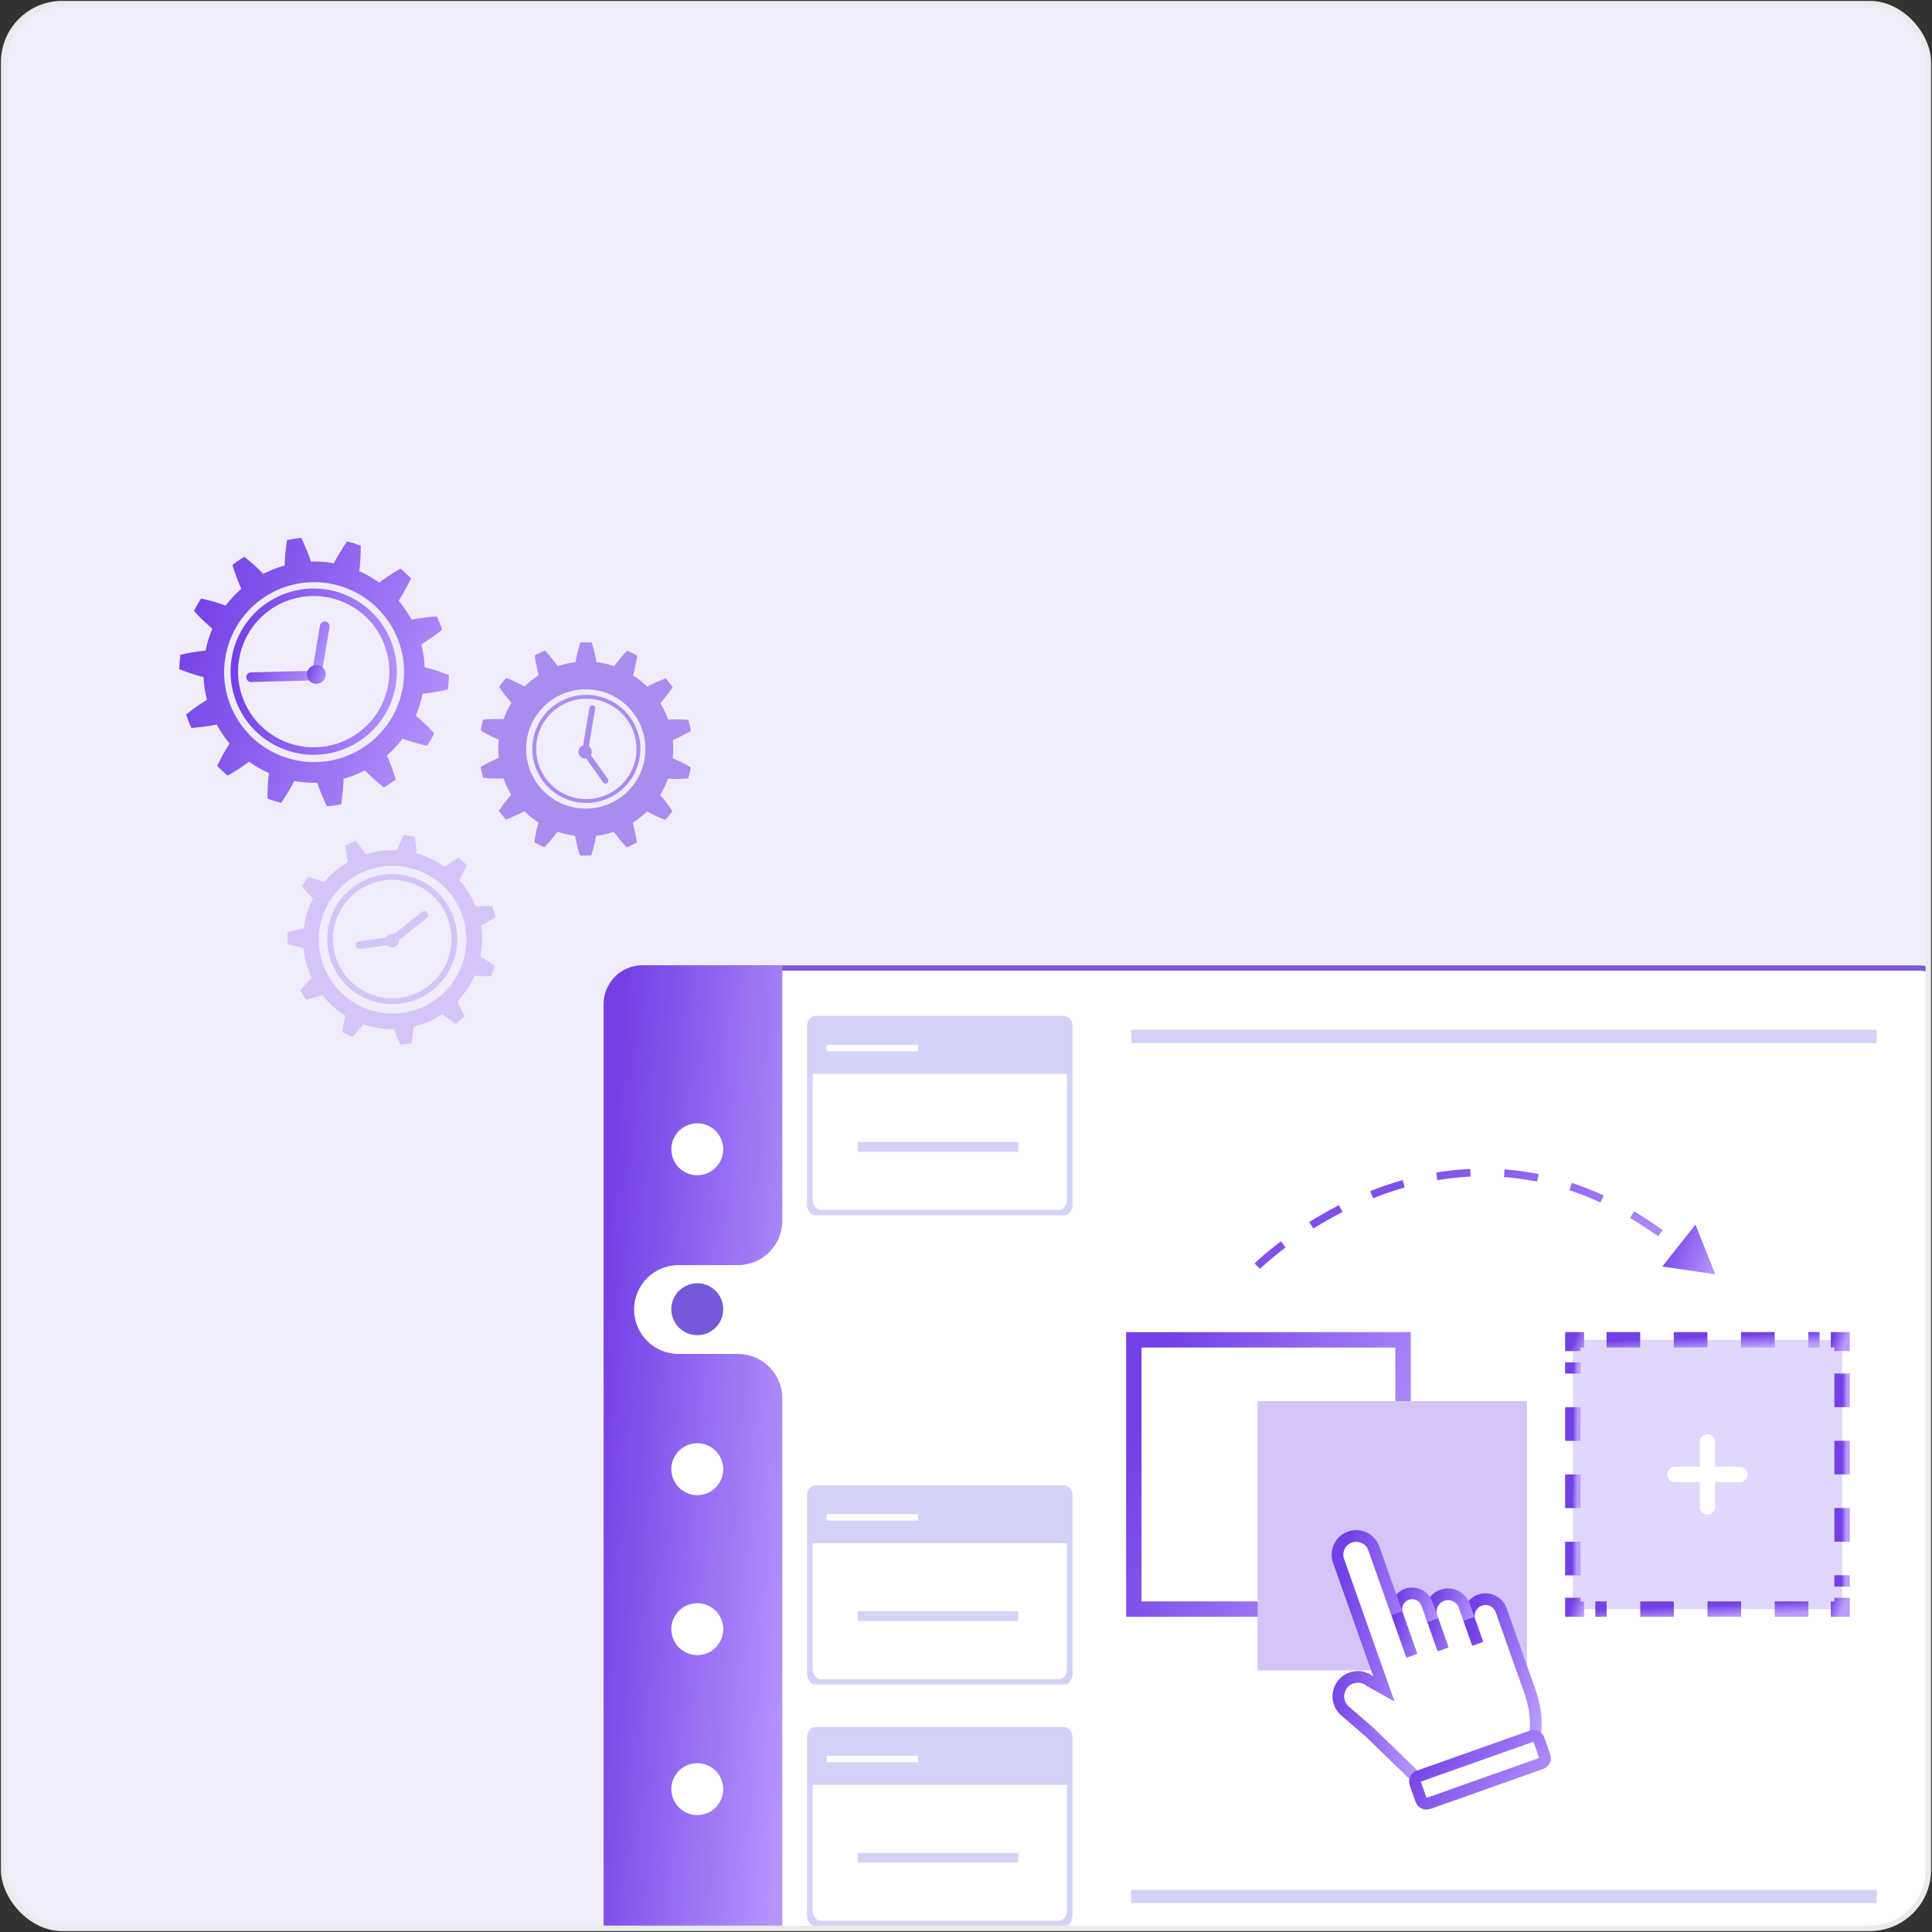 <svg width="528" height="528" viewBox="0 0 528 528" fill="none" xmlns="http://www.w3.org/2000/svg">
<rect x="0" y="0" width="528" height="528" fill="#333333" stroke="none"/>
<g clip-path="url(#clip0_20739_20466)">
<rect x="1" y="1" width="526" height="526" rx="16" fill="#F1ECFC"/>
<path d="M542.002 282.171V538.122C542.002 543.956 537.273 548.685 531.44 548.685H182.63C176.809 548.685 172.079 543.957 172.079 538.122V282.171C172.079 276.337 176.808 271.607 182.63 271.607H531.439C537.272 271.608 542.002 276.337 542.002 282.171Z" fill="#D4C4F7"/>
<path d="M175.553 540.191C170.131 540.191 165.72 535.773 165.72 530.342V274.396C165.72 268.965 170.131 264.547 175.553 264.547H524.376C529.799 264.547 534.211 268.965 534.211 274.396V530.342C534.211 535.773 529.799 540.191 524.376 540.191H175.553Z" fill="white"/>
<path d="M524.378 265.267C529.405 265.267 533.495 269.363 533.495 274.398V530.344C533.495 535.379 529.405 539.475 524.378 539.475H175.555C170.528 539.475 166.438 535.379 166.438 530.344V274.398C166.438 269.363 170.528 265.267 175.555 265.267H524.378ZM524.378 263.83H175.555C169.737 263.83 165.002 268.566 165.002 274.398V530.344C165.002 536.176 169.737 540.912 175.555 540.912H524.378C530.209 540.912 534.931 536.176 534.931 530.344V274.398C534.931 268.565 530.209 263.83 524.378 263.83Z" fill="#7659D8"/>
<path d="M527.85 301.998H172.088V532.654H527.85V301.998Z" fill="white"/>
<path d="M512.186 474.057H339.607C336.544 474.057 334.062 471.574 334.062 468.512V400.912C334.062 397.849 336.545 395.367 339.607 395.367H512.186C515.249 395.367 517.731 397.85 517.731 400.912V468.512C517.731 471.575 515.249 474.057 512.186 474.057Z" fill="white"/>
<path d="M173.291 357.884C173.291 364.59 178.727 370.025 185.432 370.025H201.664C208.37 370.025 213.805 375.462 213.805 382.167V540.909H175.568C169.732 540.909 165 536.177 165 530.341V274.396C165 268.56 169.732 263.828 175.568 263.828H213.806V333.601C213.806 340.307 208.37 345.742 201.665 345.742H185.433C178.727 345.742 173.291 351.179 173.291 357.884Z" fill="url(#paint0_linear_20739_20466)"/>
<path d="M190.562 321.182C186.643 321.182 183.467 318.006 183.467 314.087C183.467 310.169 186.643 306.992 190.562 306.992C194.481 306.992 197.657 310.169 197.657 314.087C197.657 318.006 194.481 321.182 190.562 321.182Z" fill="white"/>
<path d="M190.562 364.895C186.643 364.895 183.467 361.719 183.467 357.8C183.467 353.881 186.643 350.705 190.562 350.705C194.481 350.705 197.657 353.881 197.657 357.8C197.657 361.718 194.481 364.895 190.562 364.895Z" fill="#7659D8"/>
<path d="M190.562 408.616C186.643 408.616 183.467 405.44 183.467 401.521C183.467 397.602 186.643 394.426 190.562 394.426C194.481 394.426 197.657 397.602 197.657 401.521C197.657 405.44 194.481 408.616 190.562 408.616Z" fill="white"/>
<path d="M190.562 452.331C186.643 452.331 183.467 449.154 183.467 445.236C183.467 441.317 186.643 438.141 190.562 438.141C194.481 438.141 197.657 441.317 197.657 445.236C197.657 449.154 194.481 452.331 190.562 452.331Z" fill="white"/>
<path d="M190.562 496.049C186.643 496.049 183.467 492.873 183.467 488.954C183.467 485.036 186.643 481.859 190.562 481.859C194.481 481.859 197.657 485.036 197.657 488.954C197.657 492.873 194.481 496.049 190.562 496.049Z" fill="white"/>
<path d="M383.452 366.168H309.864V439.756H383.452V366.168Z" stroke="url(#paint1_linear_20739_20466)" stroke-width="4.213" stroke-miterlimit="10"/>
<path d="M417.291 382.9H343.703V456.488H417.291V382.9Z" fill="#D4C4F7"/>
<path d="M503.432 366.168H429.844V439.756H503.432V366.168Z" fill="#E1D7FA"/>
<path d="M503.427 436.658V439.748H500.338" stroke="url(#paint2_linear_20739_20466)" stroke-width="4.213" stroke-miterlimit="10"/>
<path d="M494.212 439.748H435.994" stroke="url(#paint3_linear_20739_20466)" stroke-width="4.213" stroke-miterlimit="10" stroke-dasharray="9.19 9.19"/>
<path d="M432.93 439.748H429.841V436.658" stroke="url(#paint4_linear_20739_20466)" stroke-width="4.213" stroke-miterlimit="10"/>
<path d="M429.841 430.531V372.314" stroke="url(#paint5_linear_20739_20466)" stroke-width="4.213" stroke-miterlimit="10" stroke-dasharray="9.19 9.19"/>
<path d="M429.841 369.251V366.162H432.93" stroke="url(#paint6_linear_20739_20466)" stroke-width="4.213" stroke-miterlimit="10"/>
<path d="M439.057 366.162H497.274" stroke="url(#paint7_linear_20739_20466)" stroke-width="4.213" stroke-miterlimit="10" stroke-dasharray="9.19 9.19"/>
<path d="M500.338 366.162H503.427V369.251" stroke="url(#paint8_linear_20739_20466)" stroke-width="4.213" stroke-miterlimit="10"/>
<path d="M503.427 375.377V433.593" stroke="url(#paint9_linear_20739_20466)" stroke-width="4.213" stroke-miterlimit="10" stroke-dasharray="9.19 9.19"/>
<path d="M290.796 277.652H222.87C221.581 277.652 220.541 278.959 220.541 280.565V329.213C220.541 330.821 221.581 332.126 222.87 332.126H290.796C292.087 332.126 293.128 330.821 293.128 329.213V280.565C293.128 278.959 292.087 277.652 290.796 277.652ZM225.924 285.533H250.937V287.305H225.924V285.533ZM291.567 327.873C291.567 329.41 290.572 330.66 289.334 330.66H224.329C223.097 330.66 222.102 329.41 222.102 327.873V293.49H291.566V327.873H291.567Z" fill="#D3D3F9"/>
<path d="M278.278 312.1H234.408V314.749H278.278V312.1Z" fill="#D3D3F9"/>
<path d="M290.796 405.91H222.87C221.581 405.91 220.541 407.216 220.541 408.823V457.471C220.541 459.078 221.581 460.384 222.87 460.384H290.796C292.087 460.384 293.128 459.077 293.128 457.471V408.823C293.128 407.216 292.087 405.91 290.796 405.91ZM225.924 413.79H250.937V415.563H225.924V413.79ZM291.567 456.13C291.567 457.668 290.572 458.918 289.334 458.918H224.329C223.097 458.918 222.102 457.668 222.102 456.13V421.748H291.566V456.13H291.567Z" fill="#D3D3F9"/>
<path d="M278.278 440.357H234.408V443.006H278.278V440.357Z" fill="#D3D3F9"/>
<path d="M290.796 471.947H222.87C221.581 471.947 220.541 473.253 220.541 474.86V523.508C220.541 525.115 221.581 526.421 222.87 526.421H290.796C292.087 526.421 293.128 525.115 293.128 523.508V474.86C293.128 473.253 292.087 471.947 290.796 471.947ZM225.924 479.827H250.937V481.6H225.924V479.827ZM291.567 522.168C291.567 523.705 290.572 524.955 289.334 524.955H224.329C223.097 524.955 222.102 523.705 222.102 522.168V487.785H291.566V522.168H291.567Z" fill="#D3D3F9"/>
<path d="M278.278 506.395H234.408V509.044H278.278V506.395Z" fill="#D3D3F9"/>
<mask id="path-30-inside-1_20739_20466" fill="white">
<path d="M387.308 486L374.348 473.43L367.611 467.615C365.598 465.878 365.18 462.919 366.632 460.691C368.305 458.126 371.796 457.503 374.253 459.331L378.201 461.534L365.821 426.588C364.878 423.926 366.272 421.004 368.934 420.061C371.597 419.117 374.519 420.511 375.462 423.174L381.734 440.879L385.847 452.489L381.856 441.226C381.06 438.978 382.238 436.508 384.486 435.712C386.734 434.915 389.204 436.093 390 438.342L391.581 442.804L394.389 450.731L391.289 441.981C390.425 439.541 391.702 436.861 394.143 435.998L394.186 435.982C396.627 435.118 399.306 436.396 400.17 438.836L401.439 442.421L403.853 449.233L401.689 443.125C400.85 440.756 402.09 438.156 404.459 437.317C406.827 436.479 409.427 437.718 410.266 440.087L418.23 462.569C418.23 462.569 420.746 469.332 419.285 475.116"/>
</mask>
<path d="M387.308 486L374.348 473.43L367.611 467.615C365.598 465.878 365.18 462.919 366.632 460.691C368.305 458.126 371.796 457.503 374.253 459.331L378.201 461.534L365.821 426.588C364.878 423.926 366.272 421.004 368.934 420.061C371.597 419.117 374.519 420.511 375.462 423.174L381.734 440.879L385.847 452.489L381.856 441.226C381.06 438.978 382.238 436.508 384.486 435.712C386.734 434.915 389.204 436.093 390 438.342L391.581 442.804L394.389 450.731L391.289 441.981C390.425 439.541 391.702 436.861 394.143 435.998L394.186 435.982C396.627 435.118 399.306 436.396 400.17 438.836L401.439 442.421L403.853 449.233L401.689 443.125C400.85 440.756 402.09 438.156 404.459 437.317C406.827 436.479 409.427 437.718 410.266 440.087L418.23 462.569C418.23 462.569 420.746 469.332 419.285 475.116" fill="white"/>
<path d="M374.348 473.43L375.28 472.47L375.252 472.442L375.222 472.417L374.348 473.43ZM367.611 467.615L368.485 466.602L368.485 466.602L367.611 467.615ZM366.632 460.691L365.512 459.961L365.512 459.961L366.632 460.691ZM374.253 459.331L373.455 460.404L373.525 460.457L373.601 460.499L374.253 459.331ZM378.201 461.534L377.549 462.702L380.646 464.43L379.462 461.088L378.201 461.534ZM365.821 426.588L364.561 427.035L364.561 427.035L365.821 426.588ZM375.462 423.174L374.201 423.62L374.201 423.62L375.462 423.174ZM381.734 440.879L382.995 440.432L382.995 440.432L381.734 440.879ZM385.847 452.489L384.586 452.935L387.107 452.042L385.847 452.489ZM381.856 441.226L383.117 440.78L383.117 440.779L381.856 441.226ZM384.486 435.712L384.932 436.973L384.933 436.973L384.486 435.712ZM390 438.342L388.739 438.788L388.739 438.788L390 438.342ZM391.581 442.804L392.842 442.357L392.842 442.357L391.581 442.804ZM394.389 450.731L393.128 451.178L395.649 450.285L394.389 450.731ZM391.289 441.981L392.55 441.534L392.55 441.534L391.289 441.981ZM394.143 435.998L393.704 434.734L393.696 434.737L394.143 435.998ZM394.186 435.982L394.625 437.246L394.633 437.243L394.186 435.982ZM400.17 438.836L398.909 439.282L398.909 439.282L400.17 438.836ZM401.439 442.421L400.179 442.867L400.179 442.867L401.439 442.421ZM403.853 449.233L402.592 449.68L405.113 448.786L403.853 449.233ZM401.689 443.125L400.428 443.571L400.428 443.571L401.689 443.125ZM410.266 440.087L409.005 440.533L409.006 440.533L410.266 440.087ZM418.23 462.569L416.97 463.016L416.973 463.026L416.977 463.036L418.23 462.569ZM388.239 485.04L375.28 472.47L373.417 474.389L386.377 486.96L388.239 485.04ZM375.222 472.417L368.485 466.602L366.737 468.627L373.475 474.442L375.222 472.417ZM368.485 466.602C366.979 465.303 366.666 463.089 367.753 461.421L365.512 459.961C363.694 462.749 364.218 466.453 366.737 468.627L368.485 466.602ZM367.752 461.422C369.004 459.502 371.616 459.036 373.455 460.404L375.051 458.258C371.975 455.97 367.606 456.749 365.512 459.961L367.752 461.422ZM373.601 460.499L377.549 462.702L378.853 460.366L374.905 458.163L373.601 460.499ZM379.462 461.088L367.082 426.142L364.561 427.035L376.94 461.981L379.462 461.088ZM367.082 426.142C366.385 424.175 367.414 422.018 369.381 421.321L368.488 418.8C365.129 419.99 363.371 423.676 364.561 427.035L367.082 426.142ZM369.381 421.321C371.347 420.625 373.505 421.654 374.201 423.62L376.722 422.727C375.533 419.368 371.846 417.61 368.488 418.8L369.381 421.321ZM374.201 423.62L380.474 441.326L382.995 440.432L376.722 422.727L374.201 423.62ZM380.474 441.326L384.586 452.935L387.107 452.042L382.995 440.432L380.474 441.326ZM387.107 452.042L383.117 440.78L380.596 441.673L384.586 452.935L387.107 452.042ZM383.117 440.779C382.567 439.227 383.38 437.522 384.932 436.973L384.04 434.451C381.095 435.494 379.552 438.728 380.596 441.673L383.117 440.779ZM384.933 436.973C386.485 436.423 388.19 437.236 388.739 438.788L391.261 437.895C390.218 434.95 386.984 433.408 384.039 434.452L384.933 436.973ZM388.739 438.788L390.32 443.25L392.842 442.357L391.26 437.895L388.739 438.788ZM390.32 443.25L393.128 451.178L395.649 450.285L392.842 442.357L390.32 443.25ZM395.649 450.285L392.55 441.534L390.029 442.427L393.128 451.178L395.649 450.285ZM392.55 441.534C391.932 439.79 392.845 437.875 394.589 437.258L393.696 434.737C390.559 435.847 388.917 439.291 390.029 442.428L392.55 441.534ZM394.581 437.261L394.625 437.246L393.748 434.719L393.704 434.734L394.581 437.261ZM394.633 437.243C396.377 436.625 398.292 437.538 398.909 439.282L401.43 438.39C400.32 435.253 396.876 433.611 393.74 434.722L394.633 437.243ZM398.909 439.282L400.179 442.867L402.7 441.974L401.43 438.389L398.909 439.282ZM400.179 442.867L402.592 449.68L405.113 448.786L402.7 441.974L400.179 442.867ZM405.113 448.786L402.95 442.678L400.428 443.571L402.592 449.68L405.113 448.786ZM402.95 442.678C402.357 441.005 403.233 439.17 404.905 438.578L404.012 436.057C400.947 437.142 399.343 440.506 400.428 443.571L402.95 442.678ZM404.905 438.578C406.578 437.986 408.413 438.861 409.005 440.533L411.527 439.64C410.441 436.575 407.077 434.972 404.012 436.057L404.905 438.578ZM409.006 440.533L416.97 463.016L419.491 462.123L411.527 439.64L409.006 440.533ZM418.23 462.569C416.977 463.036 416.977 463.035 416.977 463.035C416.977 463.035 416.977 463.035 416.976 463.035C416.976 463.035 416.976 463.034 416.976 463.034C416.976 463.035 416.977 463.035 416.977 463.036C416.978 463.038 416.979 463.041 416.98 463.046C416.984 463.055 416.99 463.072 416.998 463.094C417.013 463.138 417.037 463.206 417.068 463.297C417.129 463.479 417.216 463.749 417.317 464.094C417.52 464.784 417.777 465.764 417.991 466.917C418.422 469.249 418.651 472.166 417.988 474.788L420.581 475.443C421.38 472.282 421.082 468.926 420.621 466.431C420.387 465.17 420.107 464.098 419.884 463.339C419.772 462.959 419.674 462.656 419.603 462.445C419.568 462.34 419.539 462.257 419.519 462.199C419.508 462.171 419.5 462.148 419.494 462.132C419.491 462.124 419.489 462.117 419.487 462.112C419.486 462.11 419.486 462.108 419.485 462.106C419.485 462.106 419.484 462.105 419.484 462.104C419.484 462.104 419.484 462.104 419.484 462.104C419.484 462.103 419.484 462.103 418.23 462.569Z" fill="url(#paint10_linear_20739_20466)" mask="url(#path-30-inside-1_20739_20466)"/>
<path d="M389.007 491.688L389.007 491.688L387.413 487.188C387.413 487.188 387.413 487.187 387.413 487.187C387.248 486.721 387.492 486.208 387.958 486.043L387.959 486.043L418.797 475.119C418.797 475.119 418.797 475.119 418.797 475.119C419.264 474.954 419.776 475.199 419.941 475.664L419.941 475.665L421.535 480.165L421.536 480.165C421.701 480.631 421.457 481.143 420.989 481.309L390.152 492.234C390.151 492.234 390.151 492.234 390.151 492.234C389.684 492.399 389.172 492.154 389.007 491.688Z" fill="white" stroke="url(#paint11_linear_20739_20466)" stroke-width="1.337"/>
<path d="M403.849 449.227L401.685 443.119C400.846 440.75 402.086 438.15 404.455 437.311C406.823 436.472 409.423 437.712 410.262 440.081L418.226 462.563C418.226 462.563 420.742 469.326 419.281 475.11" stroke="url(#paint12_linear_20739_20466)" stroke-width="3.193" stroke-miterlimit="10"/>
<path d="M394.388 450.73L391.288 441.98C390.423 439.54 391.701 436.86 394.141 435.996L394.185 435.981C396.625 435.117 399.305 436.394 400.168 438.835L401.438 442.42" stroke="url(#paint13_linear_20739_20466)" stroke-width="3.193" stroke-miterlimit="10"/>
<path d="M385.843 452.485L381.853 441.222C381.056 438.974 382.234 436.504 384.482 435.708C386.73 434.911 389.2 436.089 389.996 438.338L391.577 442.8" stroke="url(#paint14_linear_20739_20466)" stroke-width="3.193" stroke-miterlimit="10"/>
<path d="M381.73 440.879L375.458 423.174C374.515 420.511 371.592 419.117 368.93 420.061C366.268 421.004 364.874 423.927 365.817 426.588L378.197 461.534L374.249 459.331C371.792 457.503 368.301 458.126 366.628 460.691C365.176 462.918 365.594 465.877 367.607 467.615L374.344 473.43L387.304 486" stroke="url(#paint15_linear_20739_20466)" stroke-width="3.193" stroke-miterlimit="10"/>
<path d="M421.21 481.94L390.372 492.864C389.557 493.152 388.662 492.726 388.374 491.911L386.779 487.411C386.491 486.596 386.918 485.701 387.732 485.413L418.571 474.488C419.385 474.2 420.28 474.627 420.568 475.441L422.163 479.942C422.452 480.756 422.025 481.65 421.21 481.94Z" stroke="url(#paint16_linear_20739_20466)" stroke-width="3.193" stroke-miterlimit="10"/>
<path d="M466.637 394.086V411.824" stroke="white" stroke-width="4.213" stroke-miterlimit="10" stroke-linecap="round" stroke-linejoin="round"/>
<path d="M475.505 402.955H457.768" stroke="white" stroke-width="4.213" stroke-miterlimit="10" stroke-linecap="round" stroke-linejoin="round"/>
<path d="M343.613 346.013C343.613 346.013 402.011 288.433 464.775 346.013" stroke="url(#paint17_linear_20739_20466)" stroke-width="2.106" stroke-miterlimit="10" stroke-dasharray="9.26 9.26"/>
<path d="M455.533 345.646L463.155 335.976L467.719 347.411L455.533 345.646Z" fill="url(#paint18_linear_20739_20466)" stroke="url(#paint19_linear_20739_20466)" stroke-width="1.337"/>
<path d="M512.893 281.432H309.137V285.07H512.893V281.432Z" fill="#D3D3F9"/>
<path d="M512.893 516.48H309.137V520.119H512.893V516.48Z" fill="#D3D3F9"/>
<path d="M113.035 280.582C113.035 280.582 113.1 280.567 113.214 280.539C113.327 280.509 113.492 280.479 113.684 280.42C113.876 280.364 114.101 280.298 114.341 280.227C114.583 280.16 114.838 280.082 115.09 279.989C115.342 279.901 115.594 279.813 115.831 279.73C116.067 279.645 116.281 279.549 116.468 279.476C116.839 279.325 117.087 279.224 117.087 279.224C117.087 279.224 117.329 279.111 117.693 278.941C117.874 278.854 118.089 278.762 118.312 278.647C118.533 278.529 118.77 278.404 119.006 278.279C119.244 278.158 119.476 278.023 119.689 277.892C119.904 277.763 120.106 277.644 120.278 277.541C120.452 277.44 120.586 277.339 120.684 277.277C120.782 277.212 120.837 277.175 120.837 277.175C120.837 277.175 121.718 277.878 122.654 278.54C123.576 279.192 124.552 279.804 124.552 279.804C124.552 279.804 124.707 279.688 124.938 279.516C125.168 279.34 125.462 279.091 125.76 278.847C126.062 278.607 126.346 278.347 126.56 278.152C126.773 277.957 126.916 277.827 126.916 277.827C126.916 277.827 126.492 276.766 125.999 275.731C125.515 274.696 124.983 273.71 124.983 273.71C124.983 273.71 125.032 273.664 125.109 273.577C125.188 273.49 125.3 273.366 125.434 273.217C125.567 273.067 125.728 272.897 125.89 272.705C126.049 272.511 126.219 272.304 126.388 272.097C126.73 271.686 127.031 271.243 127.275 270.924C127.498 270.591 127.647 270.369 127.647 270.369C127.647 270.369 127.685 270.314 127.749 270.216C127.812 270.117 127.912 269.983 128.013 269.81C128.213 269.462 128.51 269.016 128.753 268.539C128.879 268.303 129.005 268.067 129.123 267.846C129.231 267.62 129.331 267.408 129.418 267.227C129.504 267.046 129.575 266.895 129.625 266.79C129.67 266.682 129.696 266.62 129.696 266.62C129.696 266.62 130.813 266.731 131.955 266.78C132.528 266.808 133.1 266.82 133.525 266.82C133.954 266.82 134.24 266.819 134.24 266.819C134.24 266.819 134.306 266.638 134.404 266.367C134.508 266.098 134.623 265.73 134.736 265.363C134.851 264.996 134.968 264.629 135.035 264.348C135.107 264.069 135.155 263.883 135.155 263.883C135.155 263.883 134.921 263.72 134.568 263.475C134.217 263.234 133.743 262.919 133.255 262.616C132.287 262.006 131.305 261.462 131.305 261.462C131.305 261.462 131.364 261.201 131.421 260.804C131.453 260.606 131.49 260.375 131.529 260.127C131.564 259.879 131.588 259.612 131.619 259.347C131.69 258.816 131.702 258.281 131.732 257.881C131.748 257.68 131.744 257.513 131.747 257.396C131.748 257.279 131.749 257.213 131.749 257.213C131.749 257.213 131.752 256.945 131.757 256.544C131.741 256.143 131.736 255.607 131.694 255.074C131.649 254.541 131.607 254.008 131.543 253.612C131.489 253.215 131.453 252.949 131.453 252.949C131.453 252.949 132.449 252.439 133.434 251.861C133.926 251.575 134.415 251.275 134.78 251.044C135.14 250.811 135.38 250.655 135.38 250.655C135.38 250.655 135.335 250.468 135.269 250.187C135.196 249.907 135.123 249.528 135.007 249.161C134.899 248.792 134.79 248.422 134.709 248.145C134.623 247.87 134.556 247.69 134.556 247.69C134.556 247.69 133.403 247.641 132.271 247.655C131.708 247.659 131.138 247.681 130.711 247.703C130.287 247.727 130.004 247.744 130.004 247.744C130.004 247.744 129.904 247.496 129.752 247.125C129.591 246.757 129.363 246.273 129.131 245.792C128.648 244.836 128.084 243.926 128.084 243.926C128.084 243.926 127.951 243.694 127.724 243.364C127.612 243.197 127.482 243.003 127.343 242.794C127.203 242.586 127.037 242.376 126.879 242.16C126.57 241.723 126.219 241.318 125.966 241.007C125.841 240.851 125.731 240.725 125.65 240.64C125.572 240.553 125.527 240.503 125.527 240.503C125.527 240.503 126.094 239.532 126.615 238.511C127.135 237.499 127.595 236.451 127.595 236.451C127.595 236.451 127.057 235.899 126.475 235.392C126.332 235.264 126.189 235.135 126.054 235.014C125.915 234.9 125.785 234.792 125.673 234.701C125.45 234.518 125.3 234.396 125.3 234.396C125.3 234.396 124.313 234.965 123.358 235.602C122.403 236.23 121.503 236.898 121.503 236.898C121.503 236.898 121.449 236.859 121.353 236.79C121.256 236.725 121.117 236.632 120.95 236.521C120.783 236.41 120.588 236.281 120.38 236.142C120.165 236.013 119.935 235.875 119.706 235.738C119.252 235.454 118.769 235.223 118.419 235.026C118.058 234.852 117.817 234.736 117.817 234.736C117.817 234.736 117.577 234.616 117.211 234.452C117.026 234.374 116.811 234.284 116.58 234.186C116.35 234.086 116.101 233.988 115.848 233.9C115.597 233.809 115.346 233.717 115.11 233.631C114.871 233.557 114.647 233.487 114.456 233.427C114.264 233.367 114.105 233.317 113.993 233.283C113.88 233.253 113.815 233.237 113.815 233.237C113.815 233.237 113.767 232.116 113.653 230.978C113.599 230.409 113.531 229.838 113.471 229.418C113.409 228.994 113.368 228.711 113.368 228.711C113.368 228.711 113.18 228.672 112.897 228.613C112.616 228.548 112.237 228.484 111.856 228.426C111.098 228.291 110.33 228.221 110.33 228.221C110.33 228.221 110.202 228.476 110.009 228.86C109.82 229.245 109.576 229.755 109.345 230.281C108.879 231.327 108.481 232.377 108.481 232.377C108.481 232.377 108.214 232.353 107.813 232.354C107.412 232.347 106.877 232.338 106.343 232.368C105.807 232.376 105.275 232.435 104.876 232.467C104.675 232.481 104.51 232.501 104.394 232.519C104.278 232.535 104.212 232.544 104.212 232.544C104.212 232.544 103.947 232.58 103.549 232.634C103.153 232.696 102.627 232.797 102.103 232.904C101.584 233.034 101.059 233.139 100.677 233.264C100.292 233.377 100.036 233.452 100.036 233.452C100.036 233.452 99.87 233.222 99.621 232.876C99.371 232.538 99.03 232.089 98.676 231.644C97.972 230.753 97.205 229.886 97.205 229.886C97.205 229.886 97.026 229.955 96.759 230.063C96.492 230.172 96.137 230.317 95.781 230.462C95.433 230.625 95.085 230.787 94.824 230.908C94.564 231.031 94.391 231.115 94.391 231.115C94.391 231.115 94.506 232.267 94.681 233.389C94.767 233.951 94.865 234.506 94.943 234.92C95.028 235.337 95.084 235.615 95.084 235.615C95.084 235.615 94.854 235.752 94.51 235.958C94.159 236.154 93.725 236.467 93.277 236.759C92.843 237.071 92.412 237.389 92.097 237.637C91.787 237.892 91.58 238.062 91.58 238.062C91.58 238.062 91.529 238.105 91.438 238.179C91.346 238.251 91.219 238.36 91.073 238.497C90.778 238.769 90.373 239.119 90.003 239.506C89.618 239.878 89.261 240.276 88.994 240.576C88.721 240.87 88.557 241.082 88.557 241.082C88.557 241.082 87.516 240.66 86.431 240.292C85.888 240.104 85.348 239.936 84.938 239.814C84.525 239.694 84.25 239.614 84.25 239.614C84.25 239.614 83.781 240.225 83.364 240.873C83.148 241.191 82.938 241.514 82.793 241.764C82.645 242.011 82.546 242.176 82.546 242.176C82.546 242.176 82.725 242.398 82.994 242.732C83.263 243.062 83.635 243.499 84.016 243.926C84.773 244.783 85.563 245.58 85.563 245.58C85.563 245.58 85.531 245.639 85.476 245.741C85.426 245.847 85.354 245.998 85.267 246.179C85.181 246.36 85.081 246.571 84.973 246.797C84.876 247.029 84.772 247.275 84.668 247.522C84.561 247.767 84.464 248.016 84.382 248.253C84.296 248.488 84.216 248.708 84.147 248.896C84.019 249.277 83.944 249.533 83.944 249.533C83.944 249.533 83.865 249.789 83.748 250.172C83.655 250.562 83.496 251.074 83.395 251.6C83.34 251.861 83.286 252.123 83.234 252.369C83.194 252.616 83.157 252.847 83.125 253.045C83.093 253.243 83.067 253.408 83.049 253.524C83.035 253.64 83.026 253.706 83.026 253.706C83.026 253.706 81.924 253.913 80.815 254.187C79.699 254.455 78.61 254.792 78.61 254.792C78.61 254.792 78.598 254.985 78.581 255.273C78.573 255.417 78.562 255.585 78.552 255.765C78.549 255.946 78.546 256.139 78.543 256.331C78.52 257.102 78.559 257.872 78.559 257.872C78.559 257.872 79.641 258.247 80.737 258.552C81.84 258.864 82.938 259.108 82.938 259.108C82.938 259.108 82.944 259.174 82.954 259.291C82.961 259.408 82.979 259.574 83.009 259.772C83.066 260.169 83.125 260.702 83.235 261.226C83.286 261.488 83.327 261.753 83.385 261.997C83.443 262.241 83.498 262.468 83.545 262.663C83.633 263.055 83.713 263.31 83.713 263.31C83.713 263.31 83.998 264.342 84.371 265.345C84.566 265.843 84.766 266.34 84.927 266.707C85.096 267.071 85.209 267.313 85.209 267.313C85.209 267.313 85.005 267.509 84.699 267.804C84.392 268.102 83.99 268.506 83.604 268.917C82.824 269.737 82.077 270.616 82.077 270.616C82.077 270.616 82.163 270.788 82.307 271.038C82.455 271.286 82.653 271.617 82.85 271.947C83.041 272.281 83.269 272.593 83.425 272.836C83.585 273.076 83.693 273.236 83.693 273.236C83.693 273.236 83.97 273.166 84.386 273.06C84.803 272.949 85.356 272.794 85.901 272.627C86.993 272.298 88.044 271.914 88.044 271.914C88.044 271.914 88.214 272.12 88.469 272.43C88.717 272.747 89.079 273.14 89.44 273.535C89.802 273.928 90.192 274.295 90.475 274.58C90.772 274.849 90.971 275.028 90.971 275.028C90.971 275.028 91.021 275.072 91.108 275.151C91.195 275.228 91.315 275.345 91.473 275.469C91.787 275.719 92.189 276.073 92.626 276.382C92.842 276.54 93.053 276.703 93.259 276.847C93.468 276.986 93.663 277.116 93.829 277.228C94.16 277.455 94.392 277.589 94.392 277.589C94.392 277.589 94.123 278.68 93.913 279.804C93.805 280.368 93.713 280.93 93.651 281.352C93.591 281.776 93.552 282.06 93.552 282.06C93.552 282.06 93.721 282.15 93.975 282.287C94.227 282.428 94.576 282.592 94.922 282.757C95.269 282.924 95.617 283.089 95.885 283.196C96.151 283.307 96.328 283.382 96.328 283.382C96.328 283.382 96.522 283.173 96.815 282.858C97.103 282.546 97.482 282.118 97.852 281.679C98.592 280.808 99.269 279.913 99.269 279.913C99.269 279.913 99.332 279.936 99.442 279.976C99.554 280.011 99.713 280.061 99.904 280.121C100.096 280.181 100.319 280.251 100.559 280.325C100.802 280.389 101.06 280.456 101.319 280.524C101.834 280.67 102.363 280.756 102.754 280.845C102.95 280.889 103.117 280.907 103.232 280.928C103.347 280.946 103.413 280.957 103.413 280.957C103.413 280.957 103.678 280.999 104.074 281.061C104.473 281.098 105.003 281.179 105.537 281.207C105.804 281.223 106.071 281.239 106.321 281.255C106.572 281.266 106.806 281.263 107.006 281.268C107.207 281.27 107.374 281.272 107.49 281.274C107.608 281.277 107.674 281.272 107.674 281.272C107.674 281.272 108.036 282.332 108.467 283.39C108.891 284.455 109.381 285.487 109.381 285.487C109.381 285.487 109.573 285.471 109.861 285.446C110.149 285.423 110.533 285.39 110.915 285.332C111.296 285.279 111.679 285.232 111.964 285.183C112.248 285.13 112.437 285.095 112.437 285.095C112.437 285.095 112.652 283.964 112.799 282.844C112.952 281.707 113.035 280.582 113.035 280.582ZM103.611 276.64C103.457 276.607 103.27 276.568 103.055 276.523C102.948 276.5 102.833 276.477 102.713 276.452C102.594 276.421 102.468 276.388 102.337 276.353C101.289 276.093 99.915 275.632 98.615 275.007C97.311 274.392 96.089 273.616 95.228 272.966C94.785 272.656 94.454 272.349 94.205 272.157C93.965 271.953 93.835 271.829 93.835 271.829C93.835 271.829 93.701 271.708 93.467 271.498C93.35 271.393 93.22 271.253 93.063 271.099C92.91 270.943 92.726 270.777 92.55 270.572C91.808 269.791 90.905 268.664 90.153 267.435C89.393 266.212 88.789 264.891 88.405 263.878C88.233 263.366 88.067 262.945 87.991 262.64C87.902 262.337 87.851 262.165 87.851 262.165C87.851 262.165 87.793 261.994 87.726 261.686C87.653 261.38 87.54 260.945 87.451 260.413C87.253 259.353 87.1 257.918 87.129 256.479C87.148 255.04 87.348 253.607 87.584 252.553C87.633 252.287 87.696 252.047 87.754 251.835C87.808 251.622 87.856 251.437 87.896 251.285C87.99 250.984 88.044 250.812 88.044 250.812C88.044 250.812 88.098 250.639 88.192 250.338C88.246 250.19 88.312 250.011 88.387 249.805C88.459 249.597 88.546 249.365 88.656 249.118C89.062 248.116 89.713 246.822 90.515 245.625C91.309 244.422 92.249 243.325 93.015 242.566C93.775 241.801 94.338 241.352 94.338 241.352C94.338 241.352 94.477 241.237 94.719 241.037C94.838 240.933 94.995 240.824 95.17 240.693C95.348 240.565 95.54 240.408 95.764 240.259C96.643 239.634 97.893 238.906 99.219 238.327C100.546 237.747 101.929 237.325 102.985 237.104C103.247 237.04 103.493 237.007 103.707 236.963C103.923 236.923 104.11 236.882 104.266 236.866C104.578 236.824 104.756 236.8 104.756 236.8C104.756 236.8 105.468 236.693 106.546 236.655C107.622 236.609 109.067 236.664 110.488 236.899C111.912 237.123 113.304 237.525 114.314 237.908C114.57 237.995 114.8 238.089 115.001 238.178C115.204 238.262 115.38 238.336 115.526 238.397C115.811 238.532 115.973 238.61 115.973 238.61C115.973 238.61 116.136 238.687 116.421 238.822C116.56 238.897 116.728 238.988 116.922 239.092C117.116 239.194 117.335 239.311 117.564 239.455C118.498 239.998 119.685 240.825 120.753 241.789C121.829 242.745 122.778 243.833 123.42 244.698C123.751 245.124 123.994 245.503 124.169 245.765C124.349 246.024 124.435 246.182 124.435 246.182C124.435 246.182 124.527 246.337 124.688 246.607C124.86 246.871 125.056 247.279 125.315 247.753C125.798 248.723 126.356 250.063 126.737 251.453C127.129 252.839 127.342 254.267 127.412 255.343C127.442 255.611 127.438 255.859 127.449 256.078C127.455 256.296 127.47 256.487 127.467 256.645C127.462 256.96 127.46 257.139 127.46 257.139C127.46 257.139 127.463 257.319 127.45 257.633C127.421 257.947 127.422 258.398 127.349 258.933C127.24 260.007 126.979 261.431 126.545 262.806C126.12 264.184 125.525 265.505 125.003 266.451C124.94 266.57 124.879 266.685 124.821 266.793C124.757 266.898 124.697 266.999 124.64 267.092C124.527 267.281 124.429 267.445 124.348 267.58C124.174 267.843 124.074 267.993 124.074 267.993C124.074 267.993 123.975 268.143 123.8 268.405C123.707 268.531 123.593 268.685 123.463 268.862C123.333 269.038 123.19 269.24 123.013 269.445C122.344 270.291 121.358 271.347 120.251 272.266C119.151 273.192 117.937 273.975 116.988 274.491C116.749 274.618 116.53 274.735 116.336 274.838C116.137 274.931 115.963 275.012 115.82 275.079C115.533 275.214 115.37 275.29 115.37 275.29C115.37 275.29 115.203 275.358 114.91 275.476C114.763 275.536 114.586 275.608 114.382 275.691C114.174 275.763 113.94 275.845 113.685 275.934C112.661 276.279 111.262 276.639 109.834 276.817C108.408 277.005 106.963 277.011 105.888 276.927C105.618 276.917 105.372 276.884 105.154 276.86C104.937 276.836 104.746 276.815 104.59 276.798C104.279 276.747 104.101 276.719 104.101 276.719C104.101 276.719 103.922 276.69 103.611 276.64Z" fill="#D4C4F7"/>
<path d="M115.933 250.076L107.131 257.093L98.239 258.301" stroke="#D4C4F7" stroke-width="2.113" stroke-miterlimit="10" stroke-linecap="round"/>
<path d="M109.012 257.412C108.841 258.429 107.876 259.115 106.859 258.943C105.842 258.771 105.156 257.807 105.328 256.79C105.5 255.772 106.464 255.087 107.481 255.259C108.499 255.43 109.184 256.395 109.012 257.412Z" fill="#D4C4F7"/>
<path d="M117.118 270.425C124.732 264.947 126.464 254.334 120.986 246.72C115.508 239.106 104.894 237.374 97.281 242.853C89.666 248.331 87.935 258.944 93.413 266.558C98.891 274.172 109.504 275.903 117.118 270.425Z" stroke="#D4C4F7" stroke-width="1.585" stroke-miterlimit="10" stroke-linecap="round"/>
<path d="M161.882 193.547L159.868 205.463L165.473 213.348" stroke="#AA8CEF" stroke-width="1.585" stroke-miterlimit="10" stroke-linecap="round"/>
<path d="M183.018 220.567C182.558 219.921 181.918 219.075 181.257 218.27C180.974 217.925 180.69 217.588 180.411 217.27C180.557 217.026 180.69 216.793 180.816 216.578C181.078 216.149 181.254 215.768 181.392 215.509C181.527 215.248 181.604 215.099 181.604 215.099C181.604 215.099 181.673 214.946 181.794 214.679C181.911 214.41 182.1 214.035 182.275 213.563C182.365 213.332 182.466 213.083 182.567 212.817C182.99 212.837 183.43 212.852 183.877 212.86C184.918 212.879 185.978 212.856 186.77 212.817C187.557 212.776 188.086 212.73 188.086 212.73C188.086 212.73 188.139 212.544 188.217 212.263C188.255 212.123 188.304 211.96 188.348 211.784C188.389 211.607 188.432 211.417 188.475 211.228C188.518 211.039 188.561 210.85 188.601 210.672C188.621 210.583 188.64 210.498 188.658 210.416C188.673 210.334 188.687 210.256 188.7 210.184C188.751 209.898 188.785 209.706 188.785 209.706C188.785 209.706 188.328 209.432 187.638 209.05C187.466 208.956 187.278 208.854 187.08 208.746C186.879 208.642 186.666 208.531 186.446 208.417C186.005 208.192 185.533 207.962 185.059 207.741C184.655 207.552 184.25 207.371 183.862 207.204C183.897 206.922 183.908 206.653 183.929 206.407C183.976 205.905 183.976 205.486 183.986 205.193C183.993 204.9 183.998 204.732 183.998 204.732C183.998 204.732 183.994 204.564 183.987 204.271C183.98 203.978 183.979 203.558 183.934 203.057C183.925 202.931 183.916 202.801 183.906 202.666C183.898 202.534 183.887 202.398 183.869 202.259C184.258 202.093 184.663 201.914 185.068 201.726C186.016 201.289 186.965 200.806 187.651 200.427C188.343 200.048 188.801 199.776 188.801 199.776C188.801 199.776 188.768 199.585 188.719 199.298C188.669 199.011 188.58 198.634 188.499 198.256C188.455 198.067 188.419 197.876 188.372 197.701C188.325 197.525 188.281 197.362 188.244 197.221C188.168 196.941 188.117 196.754 188.117 196.754C188.117 196.754 187.986 196.743 187.755 196.724C187.525 196.707 187.198 196.682 186.799 196.662C186.003 196.62 184.95 196.59 183.91 196.603C183.467 196.608 183.021 196.622 182.595 196.641C182.5 196.373 182.405 196.121 182.314 195.891C182.127 195.424 181.953 195.043 181.84 194.772C181.781 194.637 181.727 194.535 181.693 194.464C181.659 194.394 181.64 194.356 181.64 194.356C181.64 194.356 181.567 194.205 181.438 193.941C181.317 193.674 181.105 193.311 180.866 192.869C180.743 192.654 180.606 192.423 180.458 192.181C180.738 191.862 181.028 191.525 181.314 191.179C181.652 190.773 181.976 190.365 182.273 189.976C182.572 189.586 182.846 189.216 183.077 188.894C183.541 188.25 183.838 187.806 183.838 187.806C183.838 187.806 183.811 187.766 183.763 187.696C183.712 187.628 183.639 187.531 183.552 187.414C183.377 187.182 183.142 186.872 182.908 186.563C182.66 186.264 182.412 185.966 182.226 185.742C182.132 185.63 182.054 185.538 182 185.472C181.943 185.41 181.91 185.374 181.91 185.374C181.91 185.374 181.409 185.562 180.677 185.867C180.31 186.019 179.887 186.201 179.439 186.403C178.991 186.606 178.523 186.825 178.05 187.062C177.648 187.263 177.253 187.468 176.879 187.669C176.678 187.469 176.484 187.283 176.302 187.114C176.114 186.947 175.942 186.793 175.789 186.658C175.713 186.59 175.642 186.526 175.576 186.467C175.509 186.409 175.444 186.36 175.387 186.313C175.159 186.13 175.028 186.024 175.028 186.024C175.028 186.024 174.898 185.919 174.669 185.736C174.435 185.559 174.093 185.316 173.687 185.02C173.482 184.881 173.257 184.733 173.017 184.581C173.131 184.172 173.246 183.74 173.353 183.303C173.601 182.292 173.806 181.265 173.943 180.481C174.081 179.699 174.156 179.169 174.156 179.169C174.156 179.169 174.114 179.143 174.039 179.106C173.964 179.066 173.857 179.011 173.728 178.944C173.47 178.811 173.126 178.634 172.782 178.458C172.43 178.298 172.078 178.137 171.814 178.017C171.681 177.958 171.571 177.909 171.494 177.873C171.417 177.838 171.371 177.821 171.371 177.821C171.371 177.821 171.002 178.208 170.474 178.801C169.944 179.395 169.266 180.192 168.626 181.014C168.35 181.37 168.083 181.726 167.833 182.07C167.565 181.977 167.31 181.892 167.073 181.817C166.588 181.682 166.186 181.565 165.903 181.491C165.617 181.426 165.453 181.388 165.453 181.388C165.453 181.388 165.29 181.351 165.004 181.286C164.932 181.27 164.853 181.25 164.766 181.233C164.679 181.218 164.585 181.201 164.484 181.184C164.283 181.148 164.056 181.109 163.809 181.065C163.564 181.027 163.297 180.99 163.016 180.956C162.941 180.538 162.858 180.101 162.765 179.661C162.658 179.144 162.54 178.64 162.421 178.163C162.302 177.687 162.182 177.242 162.074 176.86C161.859 176.096 161.696 175.587 161.696 175.587C161.696 175.587 161.647 175.583 161.562 175.577C161.477 175.575 161.356 175.571 161.211 175.567C160.919 175.56 160.531 175.551 160.143 175.541C159.755 175.549 159.367 175.558 159.076 175.564C158.931 175.568 158.809 175.571 158.725 175.574C158.64 175.579 158.592 175.583 158.592 175.583C158.592 175.583 158.427 176.092 158.209 176.854C158.101 177.236 157.98 177.681 157.86 178.156C157.739 178.631 157.619 179.138 157.511 179.655C157.417 180.094 157.332 180.531 157.256 180.948C156.974 180.982 156.708 181.018 156.462 181.055C155.967 181.142 155.551 181.2 155.267 181.271C154.98 181.334 154.816 181.37 154.816 181.37C154.816 181.37 154.775 181.379 154.698 181.396C154.622 181.414 154.508 181.433 154.367 181.472C154.084 181.551 153.677 181.65 153.195 181.794C152.957 181.865 152.701 181.948 152.432 182.039C152.183 181.693 151.917 181.333 151.646 180.984C151.011 180.16 150.334 179.352 149.808 178.754C149.544 178.454 149.323 178.212 149.166 178.043C149.009 177.874 148.919 177.777 148.919 177.777C148.919 177.777 148.74 177.854 148.473 177.968C148.34 178.026 148.184 178.093 148.018 178.165C147.851 178.237 147.679 178.327 147.504 178.41C147.156 178.581 146.804 178.745 146.549 178.884C146.294 179.023 146.124 179.116 146.124 179.116C146.124 179.116 146.194 179.644 146.326 180.422C146.455 181.196 146.664 182.239 146.909 183.254C147.014 183.688 147.124 184.117 147.236 184.525C147.115 184.597 147.002 184.673 146.893 184.748C146.781 184.824 146.673 184.898 146.569 184.969C146.148 185.245 145.819 185.504 145.584 185.68C145.35 185.857 145.216 185.958 145.216 185.958C145.216 185.958 145.088 186.065 144.862 186.253C144.638 186.442 144.309 186.702 143.945 187.05C143.765 187.22 143.56 187.395 143.361 187.597C142.989 187.396 142.597 187.191 142.197 186.991C141.731 186.756 141.257 186.529 140.807 186.323C140.581 186.221 140.362 186.122 140.155 186.029C139.948 185.94 139.752 185.857 139.571 185.78C138.843 185.476 138.345 185.287 138.345 185.287C138.345 185.287 138.216 185.433 138.023 185.651C137.975 185.705 137.922 185.764 137.867 185.827C137.814 185.892 137.759 185.96 137.701 186.03C137.586 186.172 137.465 186.323 137.343 186.474C137.221 186.626 137.1 186.778 136.986 186.919C136.875 187.063 136.777 187.203 136.691 187.319C136.52 187.555 136.406 187.712 136.406 187.712C136.406 187.712 136.698 188.156 137.154 188.798C137.614 189.444 138.254 190.29 138.915 191.094C139.198 191.44 139.482 191.776 139.76 192.095C139.614 192.339 139.481 192.572 139.356 192.786C139.094 193.216 138.917 193.597 138.779 193.856C138.644 194.117 138.568 194.266 138.568 194.266C138.568 194.266 138.498 194.419 138.378 194.686C138.26 194.955 138.071 195.33 137.896 195.802C137.806 196.033 137.705 196.282 137.605 196.548C137.182 196.527 136.741 196.513 136.295 196.505C135.254 196.486 134.194 196.509 133.401 196.548C132.615 196.589 132.085 196.634 132.085 196.634C132.085 196.634 132.033 196.821 131.954 197.101C131.917 197.242 131.867 197.405 131.824 197.581C131.783 197.758 131.739 197.947 131.696 198.136C131.653 198.326 131.61 198.515 131.57 198.693C131.55 198.782 131.531 198.867 131.513 198.949C131.498 199.031 131.485 199.108 131.472 199.18C131.421 199.467 131.387 199.658 131.387 199.658C131.387 199.658 131.843 199.933 132.533 200.315C132.706 200.409 132.893 200.51 133.091 200.618C133.293 200.723 133.505 200.833 133.726 200.948C134.167 201.172 134.638 201.403 135.112 201.624C135.517 201.813 135.921 201.994 136.309 202.161C136.274 202.442 136.264 202.711 136.242 202.959C136.195 203.46 136.195 203.879 136.185 204.172C136.178 204.466 136.174 204.633 136.174 204.633C136.174 204.633 136.178 204.801 136.184 205.094C136.191 205.388 136.193 205.807 136.238 206.308C136.246 206.434 136.256 206.564 136.265 206.7C136.274 206.831 136.284 206.967 136.303 207.106C135.914 207.272 135.508 207.451 135.103 207.639C134.155 208.076 133.207 208.558 132.521 208.938C131.828 209.317 131.37 209.589 131.37 209.589C131.37 209.589 131.403 209.78 131.452 210.067C131.502 210.353 131.591 210.73 131.672 211.11C131.715 211.298 131.752 211.489 131.799 211.664C131.846 211.84 131.889 212.004 131.927 212.144C132.003 212.424 132.054 212.611 132.054 212.611C132.054 212.611 132.185 212.622 132.415 212.641C132.646 212.658 132.972 212.683 133.372 212.703C134.168 212.745 135.221 212.775 136.261 212.762C136.704 212.758 137.15 212.743 137.576 212.724C137.671 212.992 137.766 213.244 137.857 213.474C138.044 213.941 138.218 214.322 138.331 214.593C138.389 214.728 138.444 214.829 138.478 214.9C138.512 214.971 138.531 215.009 138.531 215.009C138.531 215.009 138.604 215.159 138.733 215.423C138.854 215.691 139.066 216.053 139.305 216.495C139.428 216.711 139.564 216.942 139.713 217.184C139.432 217.502 139.143 217.84 138.857 218.186C138.519 218.591 138.195 219 137.898 219.389C137.599 219.778 137.325 220.149 137.094 220.471C136.63 221.115 136.333 221.559 136.333 221.559C136.333 221.559 136.361 221.599 136.409 221.669C136.46 221.737 136.532 221.834 136.619 221.951C136.795 222.183 137.029 222.493 137.263 222.803C137.511 223.101 137.76 223.4 137.946 223.623C138.039 223.735 138.117 223.828 138.172 223.893C138.229 223.955 138.261 223.991 138.261 223.991C138.261 223.991 138.762 223.803 139.495 223.499C139.861 223.346 140.284 223.164 140.732 222.962C141.18 222.759 141.649 222.54 142.121 222.303C142.523 222.103 142.918 221.897 143.292 221.696C143.494 221.896 143.688 222.082 143.869 222.251C144.057 222.418 144.229 222.572 144.382 222.708C144.458 222.775 144.529 222.839 144.595 222.898C144.662 222.955 144.727 223.005 144.784 223.051C145.012 223.235 145.143 223.34 145.143 223.34C145.143 223.34 145.273 223.445 145.502 223.629C145.736 223.805 146.078 224.049 146.484 224.345C146.689 224.484 146.914 224.632 147.154 224.784C147.04 225.193 146.925 225.624 146.818 226.061C146.57 227.073 146.365 228.1 146.228 228.883C146.09 229.666 146.015 230.196 146.015 230.196C146.015 230.196 146.057 230.221 146.132 230.259C146.207 230.298 146.314 230.354 146.443 230.421C146.701 230.553 147.045 230.73 147.389 230.907C147.741 231.067 148.093 231.227 148.357 231.347C148.49 231.407 148.6 231.457 148.677 231.491C148.754 231.527 148.8 231.543 148.8 231.543C148.8 231.543 149.169 231.156 149.697 230.563C150.226 229.97 150.905 229.172 151.545 228.35C151.82 227.994 152.088 227.638 152.338 227.294C152.606 227.388 152.861 227.473 153.098 227.547C153.582 227.682 153.985 227.799 154.268 227.874C154.554 227.939 154.718 227.976 154.718 227.976C154.718 227.976 154.881 228.013 155.167 228.078C155.239 228.094 155.318 228.114 155.405 228.131C155.492 228.146 155.586 228.163 155.686 228.18C155.888 228.216 156.115 228.256 156.362 228.3C156.607 228.337 156.873 228.374 157.155 228.408C157.23 228.826 157.313 229.263 157.406 229.703C157.513 230.22 157.631 230.724 157.75 231.201C157.869 231.677 157.988 232.123 158.096 232.504C158.312 233.268 158.475 233.778 158.475 233.778C158.475 233.778 158.523 233.781 158.608 233.787C158.693 233.79 158.815 233.793 158.96 233.797C159.251 233.805 159.639 233.814 160.027 233.824C160.415 233.815 160.803 233.807 161.094 233.801C161.24 233.796 161.361 233.793 161.446 233.791C161.531 233.785 161.579 233.782 161.579 233.782C161.579 233.782 161.743 233.273 161.961 232.51C162.069 232.129 162.191 231.684 162.311 231.208C162.432 230.733 162.552 230.226 162.66 229.709C162.754 229.271 162.839 228.833 162.914 228.416C163.196 228.382 163.463 228.346 163.708 228.309C164.203 228.222 164.619 228.164 164.904 228.093C165.191 228.03 165.354 227.994 165.354 227.994C165.354 227.994 165.395 227.986 165.472 227.969C165.549 227.95 165.662 227.931 165.804 227.892C166.086 227.813 166.494 227.713 166.976 227.57C167.213 227.499 167.469 227.417 167.738 227.325C167.987 227.671 168.253 228.031 168.524 228.38C169.159 229.204 169.836 230.012 170.363 230.61C170.626 230.911 170.848 231.152 171.005 231.321C171.162 231.491 171.252 231.587 171.252 231.587C171.252 231.587 171.43 231.511 171.698 231.396C171.831 231.338 171.987 231.271 172.154 231.199C172.32 231.127 172.492 231.038 172.668 230.955C173.015 230.783 173.367 230.619 173.622 230.481C173.877 230.341 174.048 230.248 174.048 230.248C174.048 230.248 173.977 229.72 173.845 228.942C173.717 228.169 173.507 227.125 173.262 226.111C173.158 225.676 173.047 225.248 172.936 224.84C173.056 224.768 173.17 224.692 173.278 224.617C173.39 224.541 173.498 224.467 173.602 224.396C174.023 224.12 174.353 223.861 174.587 223.685C174.821 223.508 174.955 223.407 174.955 223.407C174.955 223.407 175.084 223.299 175.309 223.112C175.534 222.923 175.863 222.662 176.226 222.315C176.406 222.145 176.611 221.97 176.811 221.767C177.182 221.968 177.575 222.174 177.974 222.374C178.441 222.608 178.914 222.835 179.364 223.042C179.59 223.144 179.809 223.242 180.016 223.336C180.223 223.424 180.42 223.508 180.6 223.585C181.328 223.889 181.826 224.077 181.826 224.077C181.826 224.077 181.955 223.932 182.149 223.714C182.197 223.66 182.249 223.601 182.305 223.538C182.357 223.473 182.413 223.405 182.47 223.334C182.585 223.193 182.707 223.042 182.829 222.89C182.95 222.739 183.071 222.587 183.185 222.445C183.297 222.301 183.394 222.162 183.481 222.045C183.651 221.81 183.765 221.653 183.765 221.653C183.765 221.653 183.474 221.209 183.018 220.567ZM151.464 218.519C143.834 213.764 141.495 203.687 146.25 196.057C151.006 188.427 161.082 186.089 168.712 190.844C176.342 195.599 178.681 205.676 173.926 213.306C169.17 220.936 159.094 223.275 151.464 218.519Z" fill="#AA8CEF"/>
<path d="M159.905 207.297C160.913 207.297 161.73 206.48 161.73 205.473C161.73 204.465 160.913 203.648 159.905 203.648C158.898 203.648 158.081 204.465 158.081 205.473C158.081 206.48 158.898 207.297 159.905 207.297Z" fill="#AA8CEF"/>
<path d="M174.08 208.012C175.926 200.369 171.227 192.677 163.585 190.831C155.942 188.985 148.25 193.684 146.404 201.326C144.558 208.969 149.257 216.661 156.899 218.507C164.542 220.353 172.233 215.654 174.08 208.012Z" stroke="#AA8CEF" stroke-width="1.056" stroke-miterlimit="10" stroke-linecap="round"/>
<path d="M114.901 196.657C114.482 196.279 114.062 195.912 113.653 195.566C113.789 195.234 113.911 194.916 114.027 194.625C114.273 194.038 114.422 193.527 114.546 193.178C114.664 192.826 114.732 192.625 114.732 192.625C114.732 192.625 114.79 192.421 114.89 192.063C114.986 191.705 115.151 191.2 115.279 190.577C115.348 190.27 115.427 189.94 115.502 189.588C116.035 189.534 116.588 189.468 117.148 189.393C118.454 189.218 119.775 188.989 120.759 188.789C121.734 188.588 122.388 188.431 122.388 188.431C122.388 188.431 122.418 188.187 122.463 187.821C122.484 187.639 122.514 187.426 122.536 187.197C122.553 186.967 122.572 186.722 122.59 186.477C122.608 186.232 122.626 185.987 122.642 185.758C122.65 185.643 122.657 185.532 122.664 185.427C122.667 185.321 122.67 185.221 122.672 185.129C122.681 184.761 122.687 184.516 122.687 184.516C122.687 184.516 122.065 184.26 121.129 183.913C120.895 183.829 120.642 183.737 120.374 183.64C120.101 183.547 119.814 183.45 119.517 183.349C118.923 183.151 118.289 182.953 117.655 182.767C117.113 182.608 116.573 182.459 116.056 182.324C116.046 181.965 116.008 181.626 115.988 181.313C115.952 180.678 115.873 180.153 115.828 179.785C115.782 179.417 115.755 179.206 115.755 179.206C115.755 179.206 115.719 178.997 115.655 178.632C115.59 178.267 115.509 177.742 115.357 177.124C115.322 176.969 115.286 176.808 115.249 176.64C115.213 176.477 115.174 176.309 115.124 176.139C115.579 175.857 116.052 175.557 116.523 175.245C117.625 174.518 118.72 173.734 119.506 173.129C120.3 172.523 120.821 172.096 120.821 172.096C120.821 172.096 120.744 171.863 120.628 171.514C120.511 171.165 120.327 170.71 120.154 170.252C120.064 170.024 119.982 169.792 119.889 169.582C119.798 169.372 119.712 169.175 119.638 169.007C119.49 168.67 119.391 168.446 119.391 168.446C119.391 168.446 119.224 168.457 118.933 168.478C118.642 168.499 118.228 168.531 117.725 168.582C116.722 168.68 115.399 168.844 114.101 169.058C113.548 169.147 112.992 169.25 112.463 169.355C112.294 169.038 112.127 168.741 111.969 168.471C111.647 167.922 111.357 167.479 111.164 167.161C111.066 167.004 110.977 166.887 110.922 166.805C110.866 166.723 110.836 166.679 110.836 166.679C110.836 166.679 110.715 166.505 110.504 166.199C110.302 165.887 109.969 165.475 109.586 164.967C109.391 164.721 109.176 164.458 108.944 164.183C109.234 163.732 109.532 163.254 109.825 162.768C110.17 162.196 110.497 161.624 110.795 161.081C111.094 160.537 111.366 160.021 111.595 159.575C112.052 158.682 112.339 158.069 112.339 158.069C112.339 158.069 112.297 158.024 112.224 157.946C112.147 157.871 112.038 157.763 111.907 157.633C111.644 157.376 111.292 157.034 110.94 156.691C110.573 156.366 110.206 156.039 109.931 155.795C109.793 155.673 109.677 155.572 109.597 155.501C109.513 155.433 109.466 155.394 109.466 155.394C109.466 155.394 108.875 155.725 108.016 156.245C107.587 156.505 107.093 156.814 106.571 157.152C106.05 157.49 105.505 157.854 104.96 158.24C104.495 158.567 104.041 158.899 103.611 159.221C103.321 159.01 103.043 158.814 102.783 158.637C102.517 158.464 102.273 158.305 102.056 158.164C101.947 158.094 101.846 158.028 101.753 157.967C101.658 157.907 101.567 157.858 101.488 157.811C101.167 157.624 100.984 157.518 100.984 157.518C100.984 157.518 100.801 157.411 100.48 157.225C100.153 157.048 99.68 156.81 99.116 156.516C98.833 156.381 98.523 156.24 98.194 156.095C98.259 155.561 98.32 155 98.372 154.433C98.489 153.121 98.55 151.798 98.573 150.792C98.596 149.788 98.588 149.11 98.588 149.11C98.588 149.11 98.532 149.087 98.43 149.053C98.329 149.019 98.184 148.97 98.01 148.911C97.662 148.794 97.198 148.638 96.735 148.482C96.264 148.349 95.793 148.216 95.44 148.116C95.263 148.067 95.116 148.025 95.013 147.997C94.91 147.967 94.85 147.954 94.85 147.954C94.85 147.954 94.461 148.509 93.913 149.351C93.365 150.194 92.668 151.321 92.024 152.47C91.746 152.967 91.481 153.464 91.233 153.941C90.88 153.875 90.544 153.818 90.234 153.769C89.603 153.693 89.077 153.623 88.709 153.584C88.339 153.557 88.127 153.541 88.127 153.541C88.127 153.541 87.916 153.526 87.546 153.499C87.453 153.493 87.351 153.483 87.239 153.478C87.128 153.475 87.007 153.473 86.877 153.47C86.619 153.464 86.328 153.457 86.01 153.449C85.696 153.449 85.356 153.454 84.997 153.465C84.825 152.956 84.637 152.425 84.438 151.893C84.206 151.266 83.962 150.658 83.722 150.085C83.483 149.511 83.248 148.978 83.041 148.521C82.626 147.606 82.325 147 82.325 147C82.325 147 82.264 147.005 82.157 147.014C82.05 147.027 81.898 147.046 81.715 147.068C81.35 147.114 80.863 147.176 80.375 147.238C79.892 147.322 79.408 147.406 79.045 147.469C78.864 147.502 78.713 147.529 78.607 147.549C78.503 147.572 78.443 147.585 78.443 147.585C78.443 147.585 78.334 148.253 78.207 149.248C78.144 149.746 78.077 150.325 78.017 150.943C77.956 151.56 77.903 152.217 77.865 152.883C77.832 153.45 77.809 154.012 77.793 154.549C77.446 154.645 77.121 154.741 76.82 154.833C76.217 155.036 75.709 155.188 75.366 155.331C75.02 155.464 74.822 155.54 74.822 155.54C74.822 155.54 74.772 155.559 74.68 155.594C74.588 155.632 74.449 155.678 74.279 155.753C73.941 155.906 73.45 156.108 72.875 156.379C72.591 156.513 72.287 156.664 71.968 156.83C71.591 156.444 71.19 156.045 70.784 155.66C69.834 154.751 68.833 153.869 68.061 153.221C67.674 152.895 67.352 152.636 67.124 152.454C66.894 152.272 66.763 152.168 66.763 152.168C66.763 152.168 66.555 152.298 66.243 152.492C66.087 152.589 65.905 152.703 65.71 152.825C65.515 152.946 65.317 153.091 65.114 153.228C64.712 153.509 64.303 153.781 64.01 154.003C63.718 154.226 63.522 154.374 63.522 154.374C63.522 154.374 63.711 155.021 64.024 155.969C64.331 156.912 64.792 158.177 65.291 159.399C65.504 159.923 65.724 160.437 65.941 160.927C65.804 161.039 65.677 161.156 65.555 161.271C65.43 161.388 65.308 161.5 65.192 161.609C64.718 162.034 64.355 162.421 64.096 162.685C63.836 162.951 63.688 163.103 63.688 163.103C63.688 163.103 63.547 163.261 63.301 163.539C63.057 163.818 62.695 164.206 62.306 164.71C62.114 164.957 61.891 165.215 61.68 165.506C61.177 165.325 60.647 165.143 60.11 164.969C59.482 164.764 58.846 164.571 58.245 164.398C57.943 164.313 57.651 164.232 57.374 164.154C57.098 164.083 56.837 164.016 56.596 163.954C55.628 163.711 54.969 163.571 54.969 163.571C54.969 163.571 54.836 163.777 54.635 164.086C54.586 164.164 54.532 164.247 54.474 164.336C54.42 164.427 54.364 164.523 54.305 164.622C54.19 164.821 54.066 165.034 53.942 165.245C53.819 165.458 53.696 165.67 53.581 165.87C53.469 166.071 53.374 166.263 53.288 166.426C53.119 166.754 53.006 166.971 53.006 166.971C53.006 166.971 53.456 167.471 54.148 168.187C54.847 168.907 55.808 169.843 56.787 170.724C57.207 171.102 57.627 171.469 58.035 171.814C57.899 172.147 57.778 172.464 57.661 172.756C57.415 173.343 57.266 173.853 57.143 174.203C57.024 174.555 56.956 174.756 56.956 174.756C56.956 174.756 56.898 174.96 56.798 175.318C56.703 175.676 56.537 176.181 56.408 176.804C56.34 177.111 56.261 177.441 56.185 177.793C55.653 177.847 55.1 177.913 54.54 177.988C53.234 178.163 51.913 178.392 50.929 178.592C49.953 178.792 49.3 178.95 49.3 178.95C49.3 178.95 49.27 179.194 49.225 179.559C49.203 179.742 49.173 179.955 49.152 180.184C49.135 180.413 49.116 180.658 49.098 180.904C49.08 181.149 49.062 181.393 49.046 181.623C49.038 181.738 49.031 181.849 49.023 181.954C49.02 182.06 49.017 182.159 49.015 182.251C49.006 182.619 49 182.865 49 182.865C49 182.865 49.623 183.121 50.559 183.467C50.792 183.552 51.046 183.643 51.314 183.741C51.586 183.834 51.873 183.931 52.17 184.032C52.764 184.229 53.398 184.428 54.032 184.614C54.574 184.773 55.114 184.922 55.631 185.057C55.641 185.416 55.68 185.754 55.699 186.067C55.736 186.703 55.815 187.227 55.859 187.596C55.906 187.964 55.932 188.174 55.932 188.174C55.932 188.174 55.969 188.383 56.033 188.749C56.097 189.114 56.179 189.638 56.33 190.256C56.365 190.411 56.401 190.573 56.439 190.74C56.474 190.904 56.513 191.072 56.563 191.242C56.108 191.524 55.635 191.824 55.164 192.136C54.062 192.863 52.968 193.647 52.182 194.251C51.388 194.857 50.867 195.285 50.867 195.285C50.867 195.285 50.944 195.517 51.06 195.867C51.177 196.216 51.361 196.67 51.534 197.129C51.624 197.357 51.706 197.588 51.798 197.799C51.89 198.009 51.976 198.206 52.05 198.374C52.198 198.71 52.297 198.935 52.297 198.935C52.297 198.935 52.463 198.923 52.755 198.902C53.046 198.881 53.459 198.849 53.962 198.798C54.965 198.699 56.288 198.536 57.587 198.322C58.139 198.233 58.695 198.13 59.224 198.025C59.394 198.342 59.56 198.638 59.718 198.909C60.04 199.458 60.331 199.902 60.524 200.219C60.621 200.376 60.71 200.493 60.765 200.575C60.822 200.657 60.852 200.701 60.852 200.701C60.852 200.701 60.972 200.875 61.183 201.18C61.385 201.492 61.719 201.905 62.102 202.413C62.297 202.659 62.512 202.922 62.744 203.196C62.454 203.648 62.155 204.125 61.863 204.612C61.518 205.183 61.191 205.756 60.892 206.299C60.593 206.843 60.322 207.358 60.093 207.805C59.636 208.698 59.348 209.311 59.348 209.311C59.348 209.311 59.39 209.355 59.464 209.434C59.54 209.509 59.649 209.617 59.78 209.746C60.044 210.003 60.395 210.346 60.747 210.688C61.114 211.014 61.481 211.34 61.757 211.585C61.895 211.707 62.01 211.808 62.091 211.879C62.174 211.947 62.222 211.985 62.222 211.985C62.222 211.985 62.813 211.655 63.671 211.134C64.1 210.874 64.595 210.566 65.116 210.228C65.638 209.89 66.182 209.526 66.728 209.14C67.192 208.813 67.647 208.48 68.076 208.158C68.367 208.37 68.645 208.566 68.904 208.742C69.171 208.916 69.415 209.075 69.632 209.216C69.74 209.286 69.841 209.352 69.935 209.413C70.03 209.473 70.12 209.522 70.199 209.569C70.52 209.755 70.703 209.862 70.703 209.862C70.703 209.862 70.887 209.969 71.207 210.155C71.534 210.331 72.007 210.57 72.572 210.864C72.855 210.998 73.164 211.14 73.493 211.285C73.428 211.819 73.367 212.38 73.316 212.946C73.198 214.258 73.137 215.581 73.114 216.587C73.091 217.591 73.099 218.268 73.099 218.268C73.099 218.268 73.155 218.292 73.257 218.326C73.358 218.36 73.503 218.409 73.677 218.468C74.025 218.585 74.489 218.741 74.952 218.896C75.423 219.03 75.894 219.163 76.247 219.263C76.424 219.312 76.571 219.353 76.674 219.382C76.777 219.412 76.837 219.424 76.837 219.424C76.837 219.424 77.225 218.87 77.773 218.027C78.322 217.184 79.019 216.058 79.662 214.908C79.94 214.412 80.206 213.914 80.454 213.437C80.807 213.503 81.142 213.561 81.452 213.609C82.083 213.686 82.609 213.756 82.978 213.795C83.348 213.822 83.56 213.837 83.56 213.837C83.56 213.837 83.771 213.853 84.141 213.879C84.234 213.885 84.336 213.896 84.448 213.9C84.559 213.903 84.68 213.905 84.809 213.908C85.068 213.914 85.359 213.921 85.677 213.928C85.991 213.929 86.331 213.924 86.69 213.913C86.863 214.422 87.05 214.953 87.249 215.485C87.482 216.112 87.726 216.719 87.965 217.293C88.205 217.866 88.439 218.4 88.646 218.857C89.061 219.771 89.362 220.378 89.362 220.378C89.362 220.378 89.423 220.373 89.53 220.364C89.637 220.351 89.789 220.332 89.972 220.31C90.337 220.263 90.824 220.202 91.312 220.14C91.795 220.056 92.279 219.972 92.642 219.908C92.823 219.876 92.974 219.848 93.08 219.829C93.184 219.806 93.244 219.793 93.244 219.793C93.244 219.793 93.353 219.125 93.48 218.129C93.543 217.632 93.61 217.053 93.67 216.435C93.731 215.818 93.784 215.161 93.822 214.495C93.855 213.928 93.878 213.365 93.894 212.829C94.24 212.733 94.567 212.637 94.867 212.544C95.47 212.342 95.978 212.189 96.321 212.046C96.667 211.913 96.865 211.838 96.865 211.838C96.865 211.838 96.915 211.819 97.007 211.783C97.099 211.746 97.238 211.7 97.408 211.625C97.746 211.472 98.237 211.27 98.812 210.999C99.096 210.865 99.4 210.714 99.719 210.548C100.096 210.934 100.497 211.332 100.903 211.718C101.853 212.627 102.854 213.509 103.626 214.156C104.012 214.483 104.336 214.742 104.563 214.924C104.793 215.106 104.923 215.209 104.923 215.209C104.923 215.209 105.132 215.08 105.444 214.886C105.6 214.789 105.782 214.675 105.977 214.553C106.171 214.431 106.37 214.286 106.573 214.149C106.975 213.869 107.383 213.597 107.676 213.375C107.969 213.152 108.164 213.004 108.164 213.004C108.164 213.004 107.975 212.357 107.662 211.409C107.355 210.466 106.895 209.201 106.395 207.979C106.182 207.455 105.962 206.94 105.745 206.451C105.882 206.339 106.01 206.222 106.131 206.107C106.257 205.99 106.378 205.878 106.494 205.769C106.968 205.344 107.331 204.957 107.591 204.692C107.85 204.427 107.998 204.275 107.998 204.275C107.998 204.275 108.139 204.116 108.385 203.839C108.629 203.56 108.992 203.172 109.38 202.668C109.573 202.42 109.796 202.163 110.006 201.872C110.509 202.053 111.039 202.234 111.576 202.409C112.205 202.613 112.84 202.807 113.442 202.98C113.744 203.065 114.036 203.146 114.313 203.223C114.589 203.295 114.85 203.362 115.091 203.424C116.059 203.666 116.718 203.807 116.718 203.807C116.718 203.807 116.851 203.6 117.052 203.291C117.101 203.214 117.155 203.13 117.213 203.042C117.267 202.951 117.323 202.855 117.382 202.755C117.497 202.557 117.621 202.344 117.745 202.132C117.868 201.92 117.991 201.707 118.106 201.508C118.218 201.307 118.313 201.114 118.399 200.951C118.568 200.624 118.681 200.406 118.681 200.406C118.681 200.406 118.231 199.907 117.539 199.191C116.841 198.474 115.88 197.538 114.901 196.657ZM103.534 200.77C103.323 200.985 103.03 201.301 102.643 201.645C102.549 201.733 102.45 201.825 102.348 201.92C102.248 202.016 102.142 202.114 102.026 202.207C101.8 202.398 101.561 202.6 101.314 202.809C101.06 203.009 100.791 203.208 100.522 203.416L100.32 203.572L100.107 203.717C99.966 203.815 99.823 203.913 99.682 204.011C98.539 204.787 97.328 205.459 96.391 205.902C95.922 206.122 95.522 206.285 95.248 206.411C95.11 206.473 94.996 206.509 94.921 206.54C94.846 206.568 94.806 206.584 94.806 206.584C94.806 206.584 94.644 206.646 94.362 206.754C94.084 206.874 93.669 206.993 93.179 207.16C92.191 207.465 90.852 207.812 89.488 208.017C88.124 208.222 86.746 208.284 85.714 208.285C85.456 208.279 85.219 208.273 85.009 208.268C84.905 208.266 84.806 208.264 84.715 208.263C84.624 208.259 84.542 208.25 84.467 208.245C84.166 208.222 83.995 208.209 83.995 208.209C83.995 208.209 83.823 208.197 83.522 208.176C83.223 208.14 82.796 208.088 82.282 208.025C81.261 207.861 79.906 207.589 78.578 207.184C77.254 206.769 75.981 206.229 75.046 205.788C74.587 205.549 74.205 205.351 73.938 205.212C73.678 205.06 73.529 204.973 73.529 204.973C73.529 204.973 73.38 204.886 73.119 204.735C73.055 204.697 72.981 204.658 72.904 204.609C72.828 204.559 72.746 204.505 72.658 204.448C72.482 204.334 72.284 204.205 72.067 204.064C71.216 203.481 70.113 202.652 69.103 201.712C68.093 200.773 67.184 199.731 66.541 198.921C66.231 198.506 65.955 198.174 65.793 197.918C65.621 197.669 65.523 197.528 65.523 197.528C65.523 197.528 65.499 197.492 65.452 197.426C65.408 197.358 65.335 197.264 65.255 197.136C65.1 196.876 64.862 196.516 64.6 196.069C64.076 195.175 63.456 193.937 62.95 192.651C62.888 192.49 62.827 192.329 62.765 192.168L62.671 191.928L62.592 191.685C62.489 191.362 62.378 191.046 62.282 190.737C62.196 190.425 62.113 190.123 62.034 189.838C61.99 189.696 61.958 189.555 61.93 189.419C61.899 189.282 61.87 189.151 61.842 189.025C61.717 188.522 61.653 188.096 61.6 187.799C61.547 187.502 61.517 187.333 61.517 187.333C61.517 187.333 61.495 187.162 61.459 186.862C61.424 186.563 61.356 186.137 61.329 185.621C61.314 185.363 61.279 185.085 61.273 184.789C61.265 184.494 61.257 184.182 61.249 183.859C61.258 183.214 61.26 182.525 61.325 181.839C61.337 181.667 61.349 181.496 61.361 181.324C61.383 181.154 61.404 180.985 61.425 180.816C61.446 180.648 61.467 180.481 61.487 180.316C61.497 180.233 61.505 180.151 61.517 180.07C61.532 179.989 61.546 179.909 61.561 179.83C61.616 179.511 61.669 179.203 61.721 178.911C61.787 178.621 61.849 178.348 61.906 178.095C62.008 177.587 62.148 177.175 62.224 176.882C62.305 176.59 62.351 176.423 62.351 176.423C62.351 176.423 62.407 176.259 62.505 175.972C62.607 175.688 62.724 175.269 62.928 174.792C63.023 174.551 63.126 174.29 63.235 174.014C63.358 173.744 63.488 173.46 63.622 173.165C63.655 173.091 63.689 173.017 63.722 172.942C63.758 172.868 63.798 172.795 63.836 172.722C63.912 172.574 63.989 172.424 64.068 172.274C64.145 172.123 64.223 171.971 64.302 171.818C64.389 171.67 64.476 171.522 64.563 171.374C64.896 170.77 65.284 170.2 65.64 169.663C65.829 169.402 66.012 169.149 66.186 168.909C66.357 168.668 66.544 168.459 66.702 168.255C67.016 167.844 67.312 167.531 67.51 167.304C67.71 167.077 67.823 166.948 67.823 166.948C67.823 166.948 67.944 166.826 68.155 166.61C68.367 166.395 68.66 166.079 69.047 165.735C69.141 165.647 69.24 165.555 69.341 165.46C69.442 165.364 69.548 165.266 69.664 165.173C69.89 164.982 70.129 164.78 70.376 164.572C70.63 164.371 70.899 164.172 71.168 163.964L71.37 163.808L71.582 163.663C71.724 163.565 71.866 163.467 72.008 163.369C73.151 162.593 74.362 161.921 75.299 161.479C75.768 161.258 76.168 161.095 76.442 160.969C76.58 160.907 76.694 160.871 76.768 160.84C76.844 160.812 76.884 160.796 76.884 160.796C76.884 160.796 77.045 160.734 77.327 160.626C77.606 160.506 78.021 160.387 78.51 160.22C79.499 159.915 80.838 159.568 82.202 159.363C83.566 159.158 84.944 159.096 85.976 159.095C86.234 159.101 86.47 159.107 86.68 159.112C86.785 159.114 86.883 159.116 86.974 159.118C87.065 159.121 87.147 159.13 87.223 159.135C87.523 159.158 87.695 159.171 87.695 159.171C87.695 159.171 87.867 159.183 88.167 159.204C88.466 159.24 88.894 159.292 89.407 159.355C90.428 159.519 91.784 159.791 93.111 160.197C94.435 160.611 95.708 161.151 96.643 161.593C97.102 161.831 97.484 162.029 97.752 162.168C98.012 162.32 98.16 162.408 98.16 162.408C98.16 162.408 98.309 162.494 98.57 162.645C98.635 162.683 98.709 162.722 98.785 162.771C98.861 162.821 98.943 162.875 99.031 162.932C99.207 163.046 99.405 163.176 99.622 163.316C100.474 163.899 101.576 164.728 102.586 165.668C103.596 166.607 104.505 167.649 105.149 168.459C105.459 168.874 105.734 169.206 105.896 169.462C106.068 169.711 106.166 169.852 106.166 169.852C106.166 169.852 106.191 169.888 106.237 169.954C106.281 170.022 106.355 170.116 106.434 170.245C106.589 170.504 106.827 170.865 107.09 171.311C107.614 172.206 108.234 173.444 108.739 174.73C108.801 174.891 108.862 175.052 108.924 175.212L109.017 175.452L109.097 175.696C109.201 176.019 109.31 176.335 109.407 176.644C109.493 176.955 109.576 177.257 109.655 177.543C109.699 177.685 109.73 177.825 109.759 177.962C109.789 178.098 109.819 178.229 109.847 178.356C109.972 178.858 110.036 179.285 110.089 179.581C110.142 179.878 110.172 180.048 110.172 180.048C110.172 180.048 110.193 180.219 110.23 180.518C110.265 180.817 110.333 181.243 110.359 181.759C110.375 182.017 110.41 182.295 110.416 182.591C110.424 182.887 110.432 183.198 110.44 183.521C110.431 184.166 110.429 184.855 110.364 185.542C110.352 185.713 110.34 185.885 110.328 186.056C110.306 186.226 110.285 186.396 110.263 186.564C110.243 186.733 110.222 186.9 110.202 187.065C110.191 187.147 110.184 187.229 110.172 187.311C110.157 187.391 110.143 187.472 110.128 187.551C110.073 187.869 110.019 188.178 109.968 188.47C109.902 188.759 109.84 189.033 109.783 189.286C109.681 189.794 109.541 190.206 109.465 190.499C109.384 190.791 109.338 190.957 109.338 190.957C109.338 190.957 109.282 191.121 109.184 191.408C109.082 191.692 108.964 192.111 108.761 192.588C108.666 192.829 108.563 193.09 108.453 193.366C108.331 193.636 108.201 193.921 108.067 194.215C108.034 194.289 108 194.363 107.967 194.438C107.931 194.512 107.891 194.585 107.853 194.658C107.776 194.806 107.699 194.956 107.621 195.106C107.544 195.257 107.466 195.409 107.387 195.562C107.301 195.71 107.213 195.858 107.127 196.007C106.793 196.61 106.406 197.18 106.049 197.717C105.86 197.979 105.677 198.231 105.504 198.471C105.332 198.712 105.145 198.921 104.987 199.126C104.674 199.537 104.377 199.849 104.179 200.077C103.98 200.303 103.866 200.432 103.866 200.432C103.866 200.432 103.746 200.555 103.534 200.77Z" fill="url(#paint20_linear_20739_20466)"/>
<path d="M68.633 185.071L86.482 184.616L88.755 171.17" stroke="url(#paint21_linear_20739_20466)" stroke-width="2.641" stroke-miterlimit="10" stroke-linecap="round"/>
<path d="M88.994 184.747C88.758 186.147 87.431 187.09 86.03 186.853C84.63 186.617 83.687 185.29 83.923 183.889C84.16 182.489 85.487 181.546 86.887 181.782C88.288 182.019 89.231 183.347 88.994 184.747Z" fill="url(#paint22_linear_20739_20466)"/>
<path d="M91.565 204.456C103.106 201.236 109.852 189.27 106.633 177.728C103.413 166.187 91.447 159.441 79.905 162.661C68.364 165.88 61.618 177.846 64.838 189.388C68.057 200.929 80.023 207.675 91.565 204.456Z" stroke="url(#paint23_linear_20739_20466)" stroke-width="2.048" stroke-miterlimit="10" stroke-linecap="round"/>
</g>
<rect x="1" y="1" width="526" height="526" rx="16" stroke="#EBEBEB" stroke-width="1.5"/>
<defs>
<linearGradient id="paint0_linear_20739_20466" x1="167.08" y1="326.843" x2="228.827" y2="330.961" gradientUnits="userSpaceOnUse">
<stop stop-color="#7340E5"/>
<stop offset="1" stop-color="#BA9BFF"/>
</linearGradient>
<linearGradient id="paint1_linear_20739_20466" x1="313" y1="382.904" x2="394.79" y2="413.871" gradientUnits="userSpaceOnUse">
<stop stop-color="#7340E5"/>
<stop offset="1" stop-color="#BA9BFF"/>
</linearGradient>
<linearGradient id="paint2_linear_20739_20466" x1="500.47" y1="437.361" x2="503.903" y2="438.661" gradientUnits="userSpaceOnUse">
<stop stop-color="#7340E5"/>
<stop offset="1" stop-color="#BA9BFF"/>
</linearGradient>
<linearGradient id="paint3_linear_20739_20466" x1="438.475" y1="439.975" x2="438.627" y2="443.325" gradientUnits="userSpaceOnUse">
<stop stop-color="#7340E5"/>
<stop offset="1" stop-color="#BA9BFF"/>
</linearGradient>
<linearGradient id="paint4_linear_20739_20466" x1="429.972" y1="437.361" x2="433.406" y2="438.66" gradientUnits="userSpaceOnUse">
<stop stop-color="#7340E5"/>
<stop offset="1" stop-color="#BA9BFF"/>
</linearGradient>
<linearGradient id="paint5_linear_20739_20466" x1="429.883" y1="385.554" x2="431.154" y2="385.562" gradientUnits="userSpaceOnUse">
<stop stop-color="#7340E5"/>
<stop offset="1" stop-color="#BA9BFF"/>
</linearGradient>
<linearGradient id="paint6_linear_20739_20466" x1="429.972" y1="366.865" x2="433.406" y2="368.164" gradientUnits="userSpaceOnUse">
<stop stop-color="#7340E5"/>
<stop offset="1" stop-color="#BA9BFF"/>
</linearGradient>
<linearGradient id="paint7_linear_20739_20466" x1="441.538" y1="366.39" x2="441.69" y2="369.739" gradientUnits="userSpaceOnUse">
<stop stop-color="#7340E5"/>
<stop offset="1" stop-color="#BA9BFF"/>
</linearGradient>
<linearGradient id="paint8_linear_20739_20466" x1="500.47" y1="366.865" x2="503.903" y2="368.165" gradientUnits="userSpaceOnUse">
<stop stop-color="#7340E5"/>
<stop offset="1" stop-color="#BA9BFF"/>
</linearGradient>
<linearGradient id="paint9_linear_20739_20466" x1="503.469" y1="388.617" x2="504.74" y2="388.625" gradientUnits="userSpaceOnUse">
<stop stop-color="#7340E5"/>
<stop offset="1" stop-color="#BA9BFF"/>
</linearGradient>
<linearGradient id="paint10_linear_20739_20466" x1="367.837" y1="434.829" x2="430.695" y2="454.309" gradientUnits="userSpaceOnUse">
<stop stop-color="#7340E5"/>
<stop offset="1" stop-color="#BA9BFF"/>
</linearGradient>
<linearGradient id="paint11_linear_20739_20466" x1="388.208" y1="478.618" x2="417.812" y2="500.101" gradientUnits="userSpaceOnUse">
<stop stop-color="#7340E5"/>
<stop offset="1" stop-color="#BA9BFF"/>
</linearGradient>
<linearGradient id="paint12_linear_20739_20466" x1="402.203" y1="445.705" x2="424.729" y2="449.809" gradientUnits="userSpaceOnUse">
<stop stop-color="#7340E5"/>
<stop offset="1" stop-color="#BA9BFF"/>
</linearGradient>
<linearGradient id="paint13_linear_20739_20466" x1="391.462" y1="439.127" x2="403.849" y2="442.381" gradientUnits="userSpaceOnUse">
<stop stop-color="#7340E5"/>
<stop offset="1" stop-color="#BA9BFF"/>
</linearGradient>
<linearGradient id="paint14_linear_20739_20466" x1="382.029" y1="439.331" x2="394.109" y2="442.01" gradientUnits="userSpaceOnUse">
<stop stop-color="#7340E5"/>
<stop offset="1" stop-color="#BA9BFF"/>
</linearGradient>
<linearGradient id="paint15_linear_20739_20466" x1="366.451" y1="434.829" x2="393.708" y2="438.223" gradientUnits="userSpaceOnUse">
<stop stop-color="#7340E5"/>
<stop offset="1" stop-color="#BA9BFF"/>
</linearGradient>
<linearGradient id="paint16_linear_20739_20466" x1="388.205" y1="478.618" x2="417.809" y2="500.101" gradientUnits="userSpaceOnUse">
<stop stop-color="#7340E5"/>
<stop offset="1" stop-color="#BA9BFF"/>
</linearGradient>
<linearGradient id="paint17_linear_20739_20466" x1="348.777" y1="326.242" x2="385.319" y2="391.748" gradientUnits="userSpaceOnUse">
<stop stop-color="#7340E5"/>
<stop offset="1" stop-color="#BA9BFF"/>
</linearGradient>
<linearGradient id="paint18_linear_20739_20466" x1="454.908" y1="337.742" x2="470.731" y2="344.126" gradientUnits="userSpaceOnUse">
<stop stop-color="#7340E5"/>
<stop offset="1" stop-color="#BA9BFF"/>
</linearGradient>
<linearGradient id="paint19_linear_20739_20466" x1="454.908" y1="337.742" x2="470.731" y2="344.126" gradientUnits="userSpaceOnUse">
<stop stop-color="#7340E5"/>
<stop offset="1" stop-color="#BA9BFF"/>
</linearGradient>
<linearGradient id="paint20_linear_20739_20466" x1="52.14" y1="163.688" x2="133.954" y2="194.795" gradientUnits="userSpaceOnUse">
<stop stop-color="#7340E5"/>
<stop offset="1" stop-color="#BA9BFF"/>
</linearGradient>
<linearGradient id="paint21_linear_20739_20466" x1="69.49" y1="174.331" x2="89.155" y2="185.109" gradientUnits="userSpaceOnUse">
<stop stop-color="#7340E5"/>
<stop offset="1" stop-color="#BA9BFF"/>
</linearGradient>
<linearGradient id="paint22_linear_20739_20466" x1="84.106" y1="182.916" x2="89.823" y2="185.081" gradientUnits="userSpaceOnUse">
<stop stop-color="#7340E5"/>
<stop offset="1" stop-color="#BA9BFF"/>
</linearGradient>
<linearGradient id="paint23_linear_20739_20466" x1="63.441" y1="177.499" x2="114.8" y2="182.128" gradientUnits="userSpaceOnUse">
<stop stop-color="#7340E5"/>
<stop offset="1" stop-color="#BA9BFF"/>
</linearGradient>
<clipPath id="clip0_20739_20466">
<rect x="1" y="1" width="526" height="526" rx="16" fill="white"/>
</clipPath>
</defs>
</svg>
